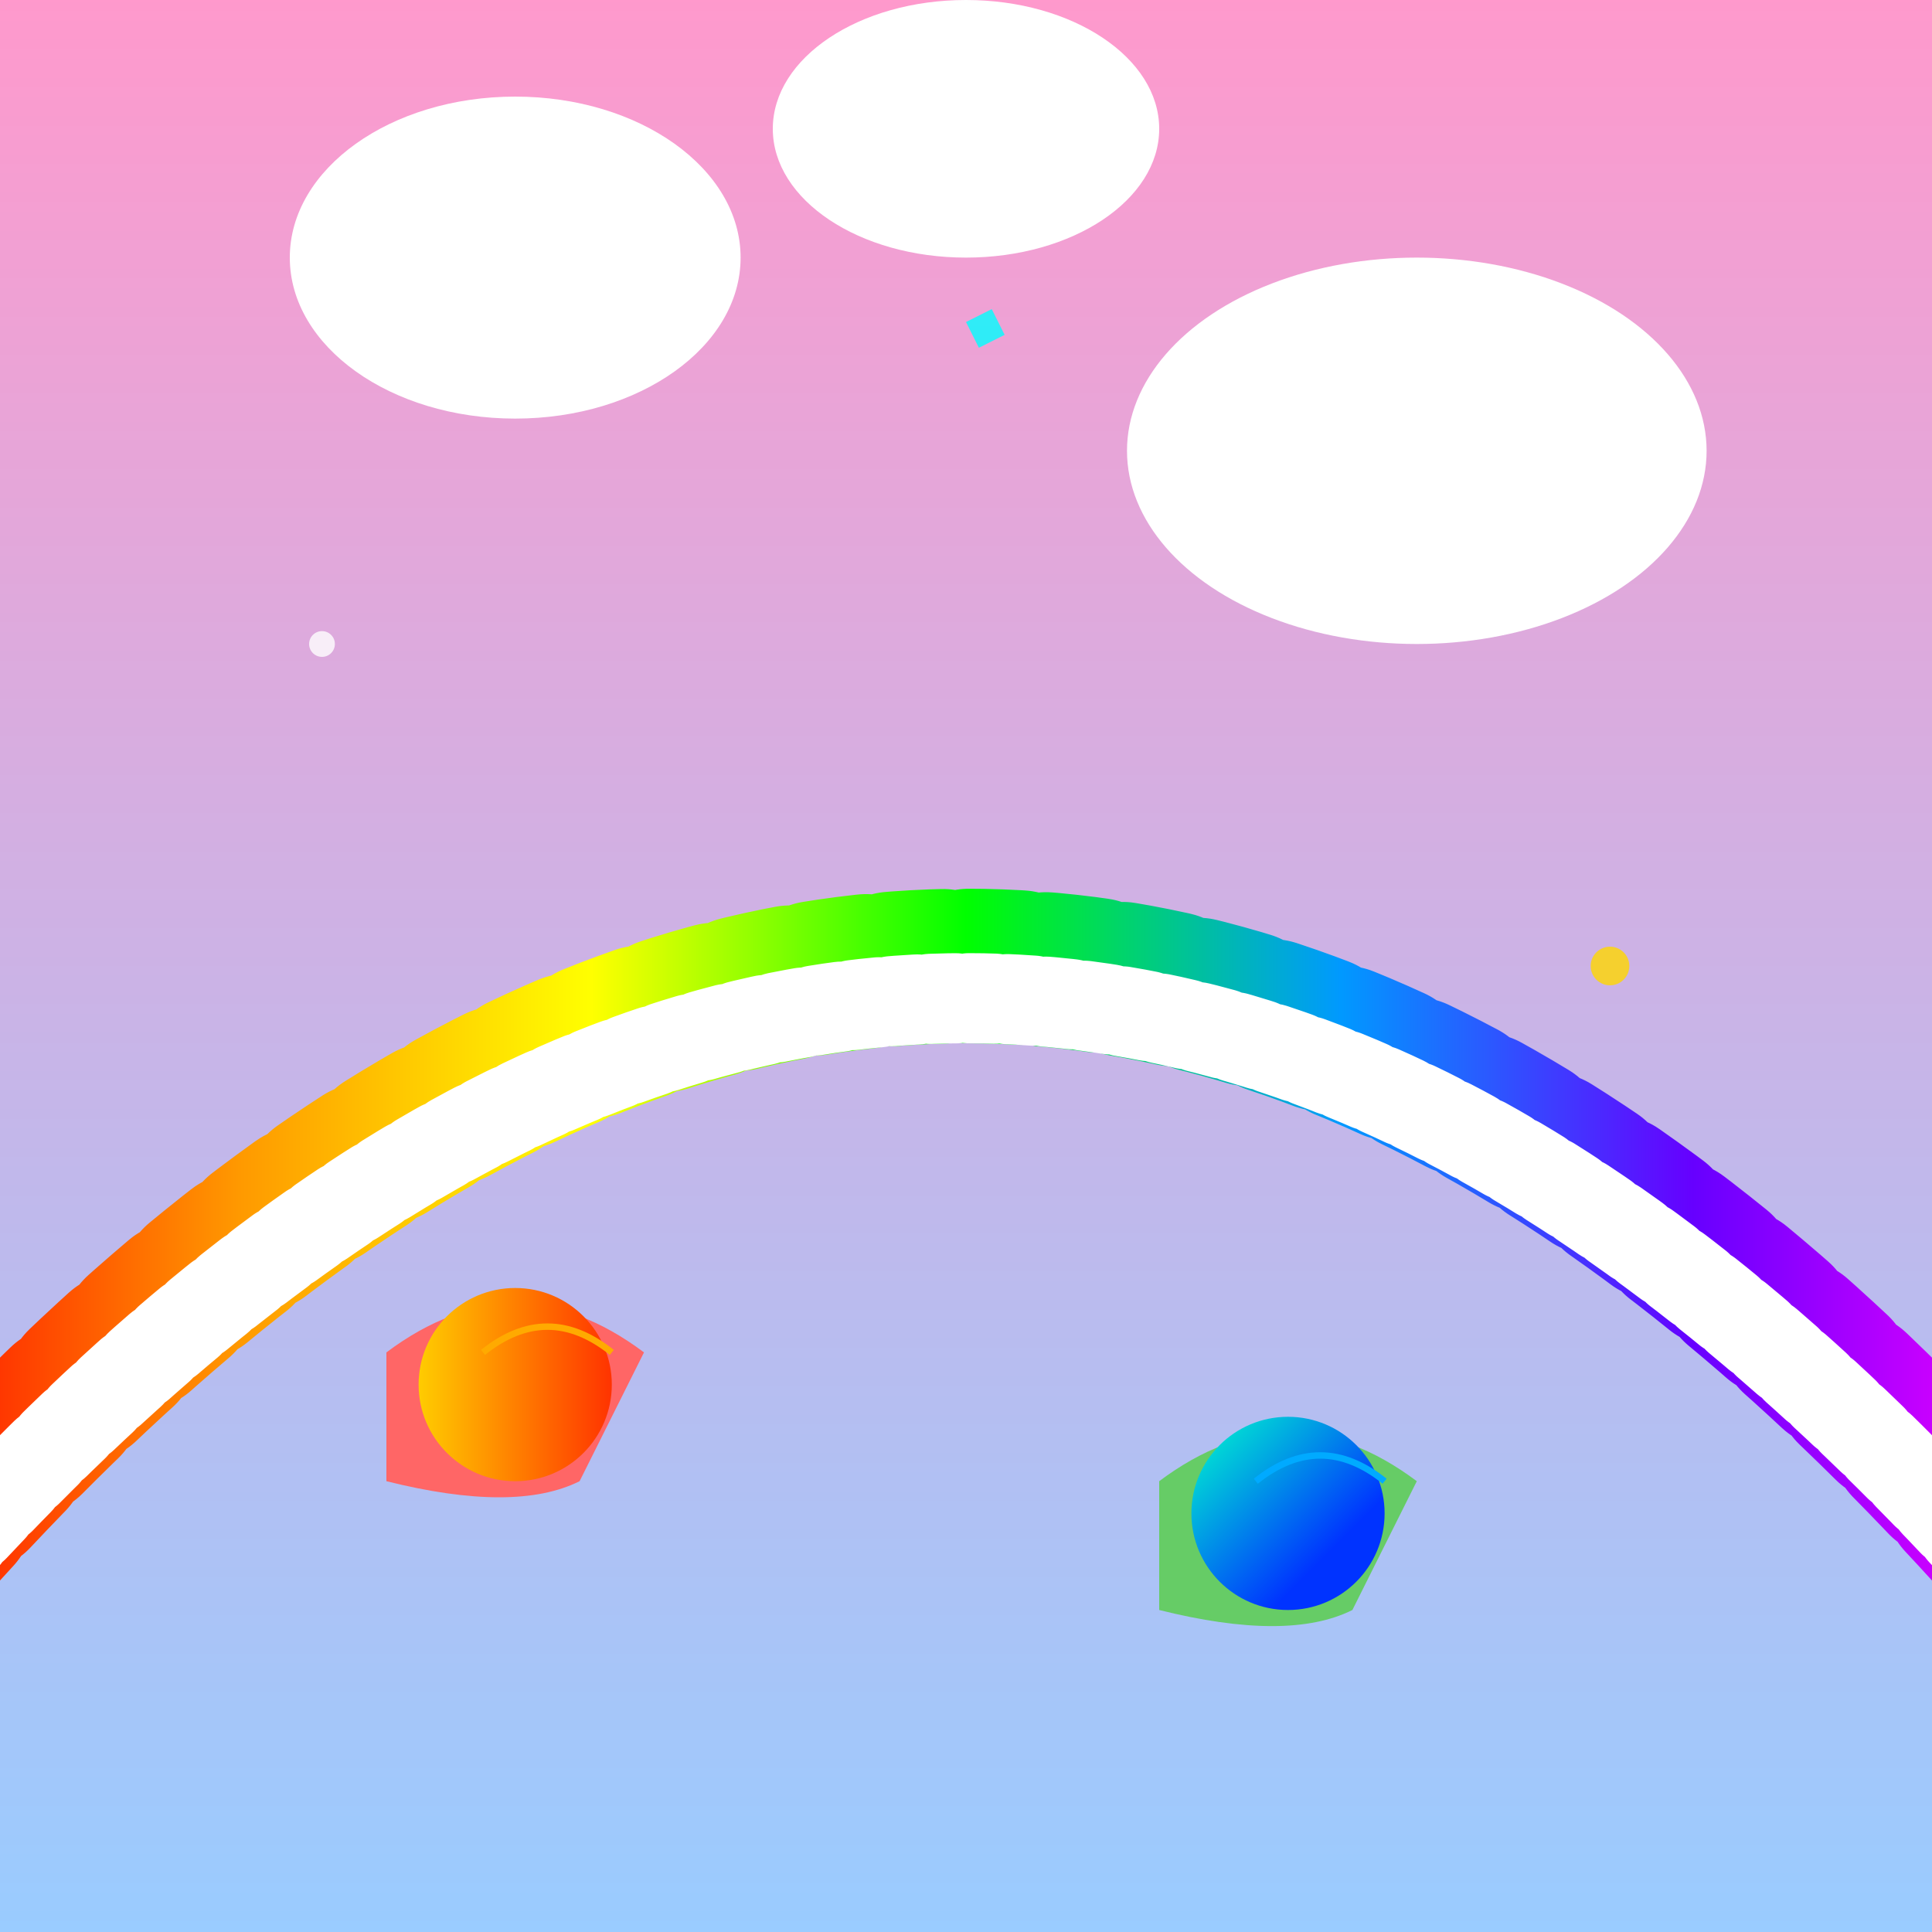 <svg viewBox="0 0 300 300" xmlns="http://www.w3.org/2000/svg">
  <defs>
    <linearGradient id="sky" x1="0" y1="0" x2="0" y2="1">
      <stop offset="0%" stop-color="#ff99cc"/>
      <stop offset="100%" stop-color="#99ccff"/>
    </linearGradient>
    <radialGradient id="cloud" cx="50%" cy="50%" r="50%" fx="50%" fy="50%">
      <stop offset="10%" stop-color="#ffffff88"/>
      <stop offset="90%" stop-color="#ffffff00"/>
    </radialGradient>
    <filter id="glow">
      <feGaussianBlur stdDeviation="2" result="coloredBlur"/>
      <feMerge>
        <feMergeNode in="coloredBlur"/>
        <feMergeNode in="SourceGraphic"/>
      </feMerge>
    </filter>
  </defs>

  <rect width="300" height="300" fill="url(#sky)"/>

  <!-- Cotton candy clouds -->
  <ellipse cx="80" cy="40" rx="35" ry="25" fill="url(#cloud)"/>
  <ellipse cx="220" cy="70" rx="45" ry="30" fill="url(#cloud)"/>
  <ellipse cx="150" cy="20" rx="30" ry="20" fill="url(#cloud)"/>

  <!-- Rainbow track -->
  <path d="M-20 250 Q150 50 320 250" fill="none" stroke-linecap="round" 
        stroke-width="24" stroke="url(#rainbow)" stroke-dasharray="8 4"/>
  <path d="M-20 255 Q150 55 320 255" fill="none" stroke-linecap="round" 
        stroke-width="14" stroke="white" stroke-dasharray="4 2"/>

  <!-- Racing snails -->
  <g transform="translate(60 210)">
    <path d="M0 0 Q20 -15 40 0 L30 20 Q20 25 0 20Z" fill="#ff6666"/>
    <circle cx="20" cy="5" r="15" fill="url(#shell1)"/>
    <path d="M15 0 Q25 -8 35 0" stroke="#ffaa00" fill="none"/>
  </g>
  
  <g transform="translate(180 230)">
    <path d="M0 0 Q20 -15 40 0 L30 20 Q20 25 0 20Z" fill="#66cc66"/>
    <circle cx="20" cy="5" r="15" fill="url(#shell2)"/>
    <path d="M15 0 Q25 -8 35 0" stroke="#00aaff" fill="none"/>
  </g>

  <!-- Shell gradients -->
  <defs>
    <linearGradient id="shell1">
      <stop offset="0%" stop-color="#ffcc00"/>
      <stop offset="100%" stop-color="#ff3300"/>
    </linearGradient>
    <linearGradient id="shell2" gradientTransform="rotate(45)">
      <stop offset="0%" stop-color="#00ffcc"/>
      <stop offset="100%" stop-color="#0033ff"/>
    </linearGradient>
    <linearGradient id="rainbow" x1="0" x2="1" y1="0" y2="0">
      <stop offset="0%" stop-color="#ff0000"/>
      <stop offset="17%" stop-color="#ff9900"/>
      <stop offset="33%" stop-color="#ffff00"/>
      <stop offset="50%" stop-color="#00ff00"/>
      <stop offset="67%" stop-color="#0099ff"/>
      <stop offset="83%" stop-color="#6600ff"/>
      <stop offset="100%" stop-color="#ff00ff"/>
    </linearGradient>
  </defs>

  <!-- Sparkles -->
  <g filter="url(#glow)" opacity="0.8">
    <circle cx="50" cy="100" r="2" fill="white"/>
    <circle cx="250" cy="150" r="3" fill="gold"/>
    <path d="M150 50l2 4 4-2-2-4z" fill="#00ffff"/>
  </g>
</svg>